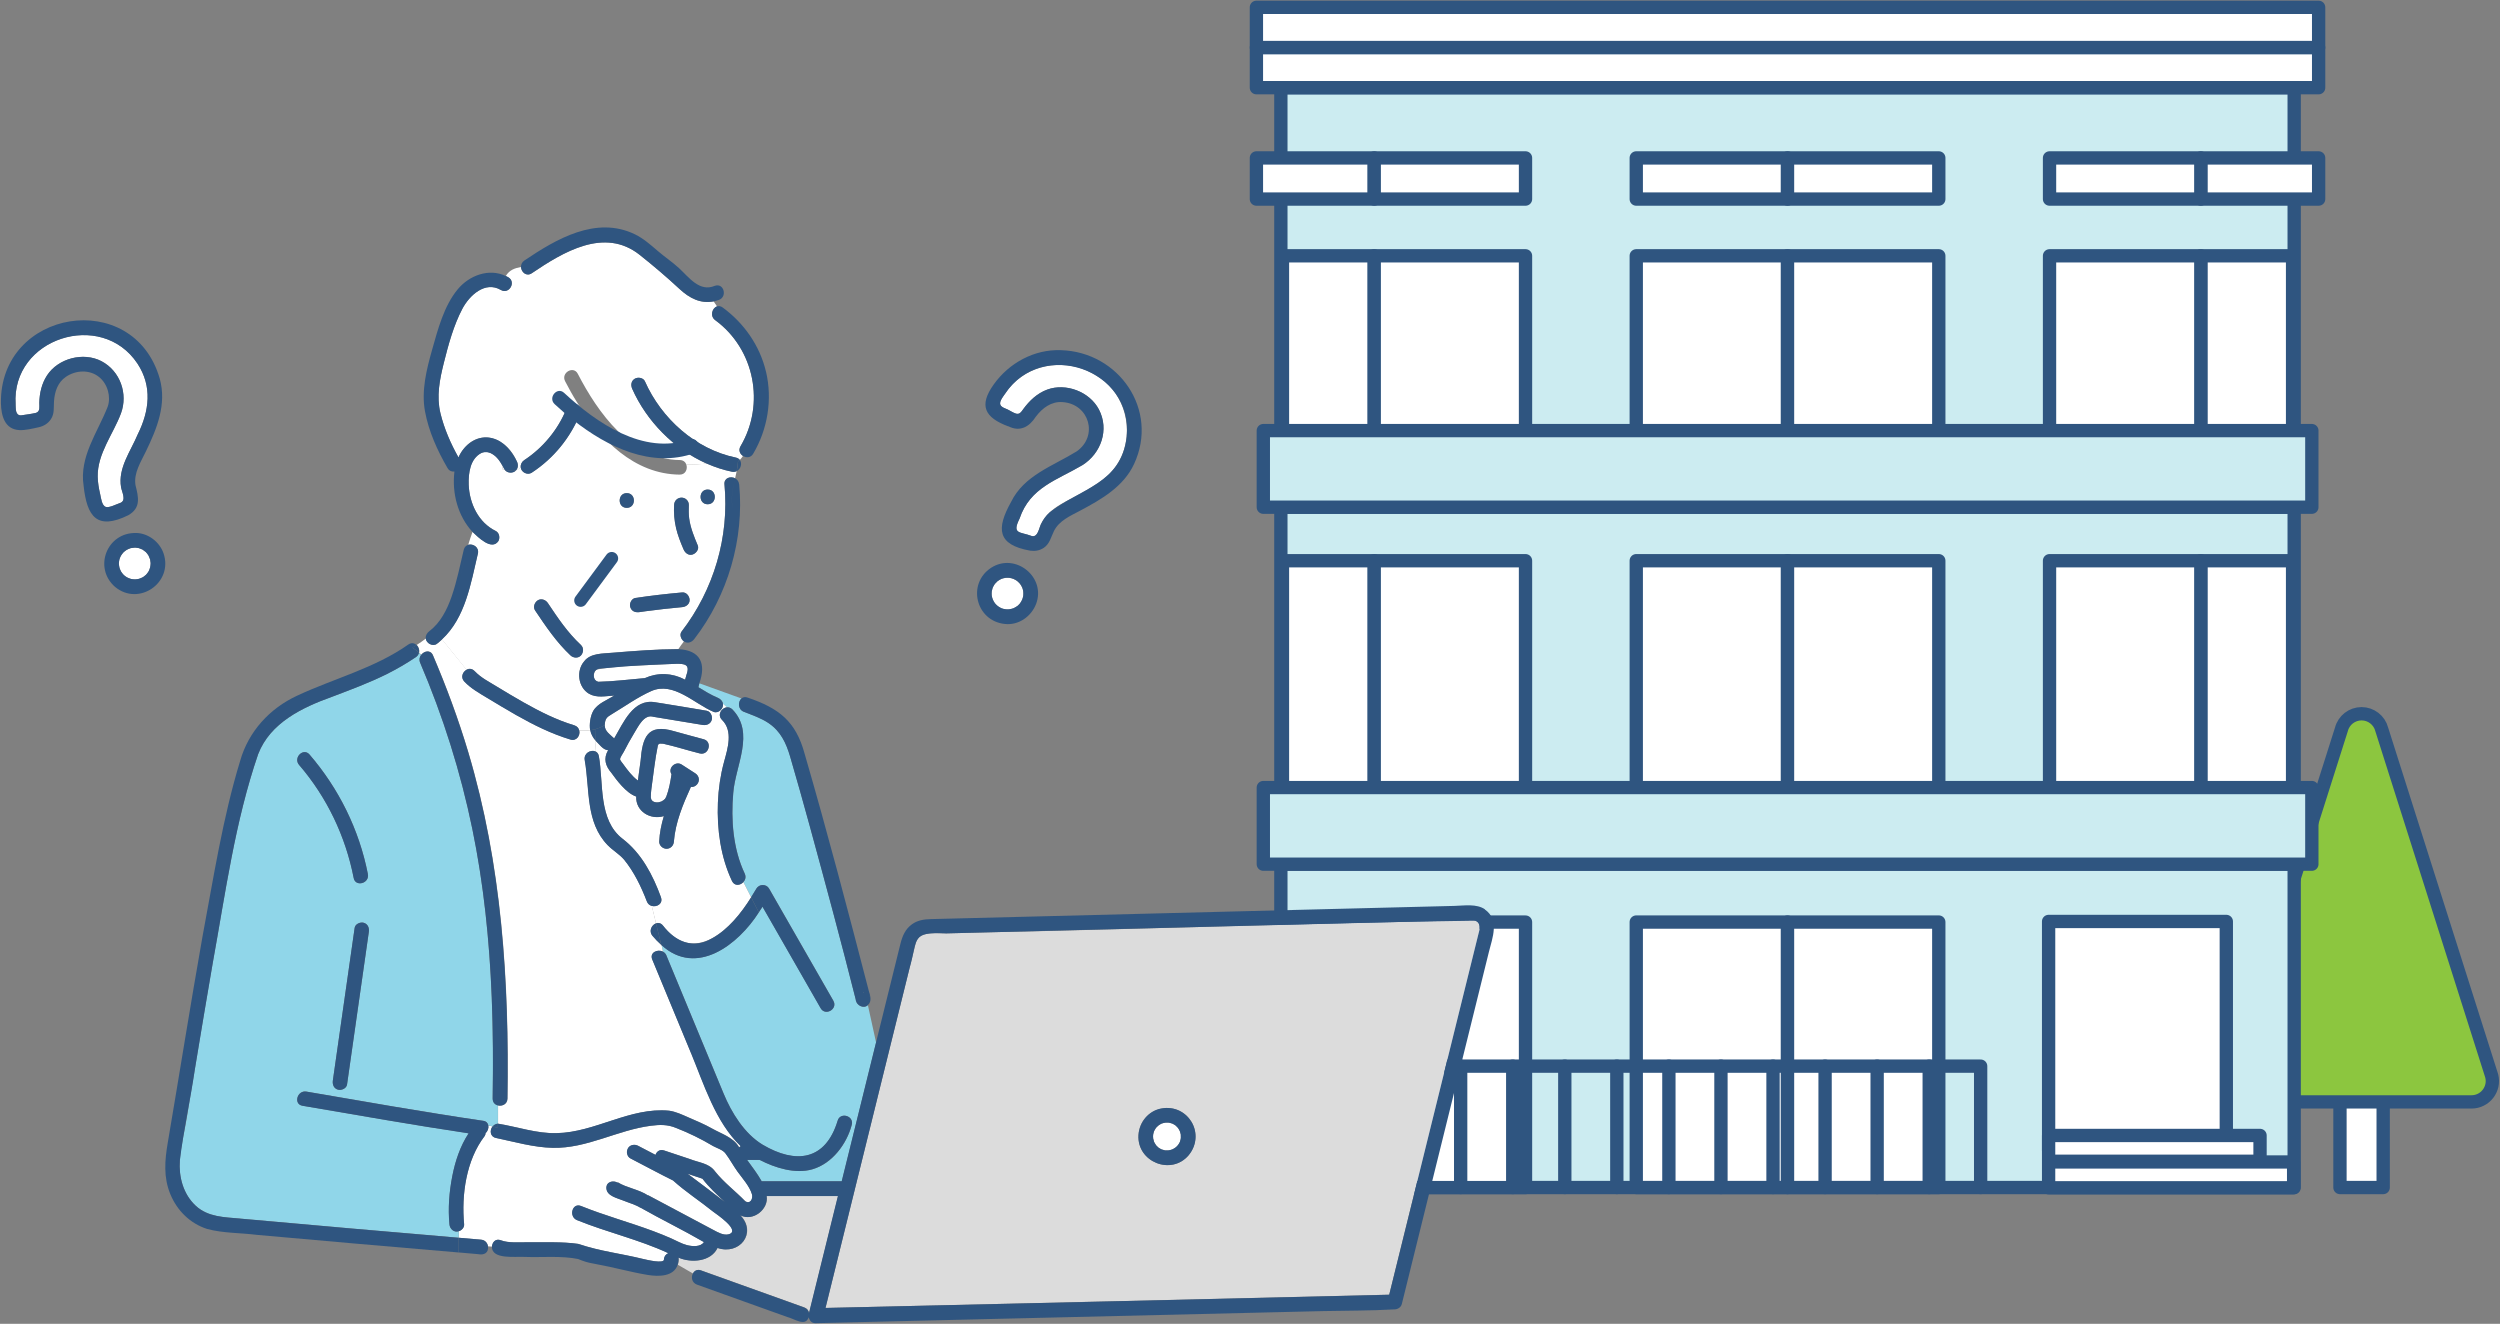 <?xml version="1.0" encoding="UTF-8"?>
<svg xmlns="http://www.w3.org/2000/svg" width="593" height="314" version="1.1" viewBox="0 0 593 314">
  <rect x="0" y="0" width="593" height="314" fill="#808080" stroke="none"/>
  <defs>
    <style>
      .cls-1 {
        fill: #ccecf1;
      }

      .cls-1, .cls-2, .cls-3, .cls-4, .cls-5 {
        stroke: #2f5580;
        stroke-linecap: round;
        stroke-linejoin: round;
      }

      .cls-1, .cls-2, .cls-3, .cls-5 {
        stroke-width: 3.16px;
      }

      .cls-2 {
        fill: #8cc63f;
      }

      .cls-6, .cls-3 {
        fill: #fff;
      }

      .cls-7 {
        fill: #2f5580;
      }

      .cls-4 {
        stroke-width: 3.05px;
      }

      .cls-4, .cls-5 {
        fill: none;
      }

      .cls-8 {
        fill: #90d6e9;
      }

      .cls-9 {
        fill: #dcdcdc;
      }
    </style>
  </defs>
  <!-- Generator: Adobe Illustrator 28.6.0, SVG Export Plug-In . SVG Version: 1.2.0 Build 709)  -->
  <g>
    <g id="_レイヤー_1" data-name="レイヤー_1">
      <g>
        <g>
          <rect class="cls-3" x="555.04" y="255.44" width="10.25" height="26.24"/>
          <path class="cls-2" d="M560.17,169.3h0c-2.26,0-4.23,1.53-4.79,3.72l-26.08,82.17c-.81,3.13,1.56,6.18,4.79,6.18h52.15c3.23,0,5.6-3.05,4.79-6.18l-26.08-82.17c-.56-2.19-2.54-3.72-4.79-3.72Z"/>
        </g>
        <rect class="cls-1" x="303.82" y="202.51" width="240.36" height="79.17"/>
        <g>
          <rect class="cls-3" x="388.12" y="218.71" width="35.88" height="62.97"/>
          <rect class="cls-3" x="424" y="218.71" width="35.88" height="62.97"/>
        </g>
        <g>
          <rect class="cls-3" x="304.2" y="218.71" width="21.77" height="62.97" transform="translate(630.17 500.4) rotate(180)"/>
          <rect class="cls-3" x="325.97" y="218.71" width="35.88" height="62.97" transform="translate(687.82 500.4) rotate(180)"/>
        </g>
        <rect class="cls-1" x="303.82" y="117.83" width="240.36" height="87.14"/>
        <g>
          <rect class="cls-3" x="522.03" y="133" width="21.77" height="61.54"/>
          <rect class="cls-3" x="486.15" y="133" width="35.88" height="61.54"/>
        </g>
        <g>
          <rect class="cls-3" x="388.12" y="133" width="35.88" height="61.54"/>
          <rect class="cls-3" x="424" y="133" width="35.88" height="61.54"/>
        </g>
        <g>
          <rect class="cls-3" x="304.2" y="133" width="21.77" height="61.54" transform="translate(630.17 327.54) rotate(180)"/>
          <rect class="cls-3" x="325.97" y="133" width="35.88" height="61.54" transform="translate(687.82 327.54) rotate(180)"/>
        </g>
        <rect class="cls-1" x="299.66" y="186.81" width="248.71" height="18.17"/>
        <rect class="cls-1" x="303.82" y="20.81" width="240.36" height="99.5"/>
        <rect class="cls-3" x="298.02" y="11.27" width="251.96" height="9.53"/>
        <rect class="cls-3" x="298.02" y="1.74" width="251.96" height="9.53"/>
        <g>
          <rect class="cls-3" x="522.03" y="37.46" width="27.95" height="9.76"/>
          <rect class="cls-3" x="486.15" y="37.46" width="35.88" height="9.76"/>
        </g>
        <g>
          <rect class="cls-3" x="388.12" y="37.46" width="35.88" height="9.76"/>
          <rect class="cls-3" x="424" y="37.46" width="35.88" height="9.76"/>
        </g>
        <g>
          <rect class="cls-3" x="298.02" y="37.46" width="27.95" height="9.76" transform="translate(623.99 84.68) rotate(180)"/>
          <rect class="cls-3" x="325.97" y="37.46" width="35.88" height="9.76" transform="translate(687.82 84.68) rotate(180)"/>
        </g>
        <g>
          <rect class="cls-3" x="522.03" y="60.68" width="21.77" height="49.18"/>
          <rect class="cls-3" x="486.15" y="60.68" width="35.88" height="49.18"/>
        </g>
        <g>
          <rect class="cls-3" x="388.12" y="60.68" width="35.88" height="49.18"/>
          <rect class="cls-3" x="424" y="60.68" width="35.88" height="49.18"/>
        </g>
        <g>
          <rect class="cls-3" x="304.2" y="60.68" width="21.77" height="49.18" transform="translate(630.17 170.54) rotate(180)"/>
          <rect class="cls-3" x="325.97" y="60.68" width="35.88" height="49.18" transform="translate(687.82 170.54) rotate(180)"/>
        </g>
        <rect class="cls-3" x="485.93" y="218.57" width="42.15" height="54.33"/>
        <rect class="cls-3" x="485.93" y="275.62" width="58.12" height="6.12"/>
        <rect class="cls-3" x="485.93" y="269.33" width="50.15" height="6.12"/>
        <g>
          <polyline class="cls-5" points="469.81 281.68 469.81 252.89 296.92 252.89 296.92 281.68"/>
          <line class="cls-5" x1="346.47" y1="252.89" x2="346.47" y2="281.68"/>
          <line class="cls-5" x1="445.26" y1="252.89" x2="445.26" y2="281.68"/>
          <line class="cls-5" x1="395.86" y1="252.89" x2="395.86" y2="281.68"/>
          <line class="cls-5" x1="321.77" y1="252.89" x2="321.77" y2="281.68"/>
          <line class="cls-5" x1="420.56" y1="252.89" x2="420.56" y2="281.68"/>
          <line class="cls-5" x1="371.17" y1="252.89" x2="371.17" y2="281.68"/>
          <line class="cls-5" x1="457.61" y1="281.68" x2="457.61" y2="252.89"/>
          <line class="cls-5" x1="334.12" y1="252.89" x2="334.12" y2="281.68"/>
          <line class="cls-5" x1="432.91" y1="252.89" x2="432.91" y2="281.68"/>
          <line class="cls-5" x1="383.51" y1="252.89" x2="383.51" y2="281.68"/>
          <line class="cls-5" x1="309.42" y1="252.89" x2="309.42" y2="281.68"/>
          <line class="cls-5" x1="408.21" y1="252.89" x2="408.21" y2="281.68"/>
          <line class="cls-5" x1="358.82" y1="252.89" x2="358.82" y2="281.68"/>
        </g>
        <rect class="cls-1" x="299.66" y="102.14" width="248.71" height="18.17"/>
      </g>
      <g>
        <g>
          <g>
            <path class="cls-6" d="M166.62,279.59c-1.17-.39-2.34-.78-3.52-1.17,2.94,2.22,5.92,4.42,8.83,6.68-1.89-1.74-3.74-3.47-5.31-5.51Z"/>
            <path class="cls-6" d="M141.96,161.72c3.64-.08,7.35-.57,10.99-.87,3.04-1.37,6.45-1.29,9.56.38.17-.92.91-2.26.47-3.15-.48-.69-1.91-.63-2.63-.62-1.3.02-2.6.12-3.89.17-4.96.28-10.03.32-14.9,1.18-1,.58-1.04,2.66.4,2.92Z"/>
            <path class="cls-6" d="M279.42,267.54c-.06-.09-.19-.18.01.02,0,0,0-.01-.01-.02Z"/>
            <path class="cls-6" d="M159.29,183.65s-.02.14-.03.22c.01-.07.02-.14.04-.2,0,0,0-.01,0-.02Z"/>
            <path class="cls-6" d="M204.7,235.39c.07,0,.14,0,.21,0-.05-.03-.09-.05-.14-.08-.02.02-.05.05-.07.07Z"/>
            <path class="cls-6" d="M206.28,236.18s-.04-.02-.06-.03c.07.1.13.22.18.34-.03-.07-.07-.17-.12-.31Z"/>
            <path class="cls-6" d="M278.08,266.52s0,0-.01,0c.24.13.11.03.01,0Z"/>
            <path class="cls-9" d="M349.95,218.38c-37.51.53-75.13,1.9-112.67,2.7-4.28.11-8.55.22-12.83.32-1.72.04-4.92-.4-6.33.83-.84.73-.99,1.86-1.25,2.88-.37,1.5-.74,3.01-1.12,4.51-2.09,8.45-4.18,16.89-6.27,25.34l.22,1.01-.22-1.01c-4.56,18.43-9.12,36.85-13.67,55.28,44.57-.99,89.14-2.09,133.71-3.14,7.05-28.52,14.11-57.04,21.16-85.56.28-1.14.74-2.55-.74-3.17ZM281.96,274c-4.14,4.92-12.31,1.61-11.92-4.78.44-6.69,9.1-8.79,12.6-3.1,1.5,2.51,1.13,5.66-.69,7.88Z"/>
            <path class="cls-6" d="M178.38,283.27c-.56-1.89-2.25-3.75-3.39-5.32-1.02-1.41-1.86-3-2.9-4.37-.63-.84-2.03-1.24-2.92-1.73-2.82-1.68-5.76-3.12-8.82-4.31-1.95-.82-3.85-.78-5.93-.51-7.96,1.02-15.12,5.41-23.28,5.24-4.52-.09-9.06-1.42-13.47-2.34-1.44-.3-1.53-1.84-.81-2.74-.34-.09-.68-.17-1.03-.25.12.62-.13,1.36-.65,1.83-.01.26-.08.52-.25.73-4.35,5.68-5.5,13.92-4.84,20.88.07.78-.57,1.45-1.29,1.67v1.54c1.77.15,3.54.31,5.31.46.98.08,1.53.81,1.65,1.58l.98.08c.05-1.04.86-2.01,2.09-1.52,1.81.71,4.53.46,6.67.47,3.89.06,7.82-.16,11.69.39,5.48,1.83,9.85,2.21,15.53,3.61.81.18,4.78,1.15,4.82.1.03-.77.47-1.27,1.02-1.51-6.97-3.24-14.53-4.94-21.64-7.83-2.06-.83-1.15-4.2.93-3.36,5.63,2.28,11.5,3.85,17.18,5.98,1.43.53,2.84,1.1,4.24,1.72,1.21.53,2.37,1.23,3.66,1.57,1.28.34,3.33.5,4.08-.71-5.04-2.92-10.05-5.33-15.07-8.18.01.02.02.04.04.06-1.17-.76-2.75-1.17-4.1-1.73-1.37-.57-3.87-1.05-4-2.86-.12-1.61,1.65-2.05,2.71-1.34-.03-.05-.06-.1-.09-.16,2.2,1.38,5.05,1.68,7.29,3.18-.02-.03-.04-.06-.06-.1,5.19,2.76,10.39,5.53,15.58,8.29,1,.53,2.35,1.32,3.55,1,3.09-.81-2.99-4.85-3.71-5.41-3.1-2.5-6.52-4.7-9.46-7.36-3.39-1.66-6.71-3.5-10.08-5.22-.86-.45-1.05-1.58-.63-2.39.45-.86,1.58-1.05,2.39-.63,1.39.72,2.77,1.45,4.16,2.17.26-.79,1-1.4,2.03-1.05,2.03.68,4.06,1.35,6.09,2.03,2.11.86,4.56.95,6,2.95,2.08,2.63,4.83,4.67,7.14,7.05,1.19.8,1.93-.6,1.62-1.66Z"/>
            <path class="cls-9" d="M166.3,301.33c8.16,2.93,16.33,5.86,24.49,8.78.67.24,1.03.75,1.15,1.31,2.29-9.25,4.57-18.49,6.86-27.74h-16.92c.52,3.12-3.21,6.14-6.24,4.57,4.03,4.24-.23,9.53-5.41,7.75-1.58,3.29-6.23,3.61-9.26,2.29.11.56-.03,1.25-.18,1.72l3.6,2.07c.32-.65,1-1.08,1.91-.76Z"/>
            <path class="cls-8" d="M158.08,226.66c4.52,10.9,9.03,21.79,13.55,32.69,1.9,4.59,4.94,9.54,9.27,12.17,7.84,4.64,14.9,3.81,17.79-5.64.57-2.17,3.93-1.25,3.36.93-1.19,4.56-4.65,9.19-9.34,10.55-4.05,1.17-8.85-.34-12.47-2.21h-3c1.19,1.66,2.44,3.26,3.44,5.05h18.99c2.71-10.97,5.43-21.94,8.14-32.91l-1.95-8.87c-.98.92-2.64.09-2.84-1.16-.02.29,0,.15-.02-.09,0-.05-.01-.09-.02-.14-3.47-13.75-7.18-27.45-10.91-41.14-1.51-5.49-3.03-10.97-4.64-16.43-.95-3.22-2.23-6-5.12-7.94-1.79-1.21-3.86-1.89-5.85-2.68-1.45-.57-1.43-2.41-.57-3.16l-9.99-3.6c-.08.31-.17.61-.23.92,1.48.9,2.96,1.82,4.56,2.49.65.27,1.18.79,1.27,1.45.32.26.65.54.96.83.43-.03.88.11,1.28.5,5.41,5.59.7,13.29.2,19.81-.57,6.35-.03,13.3,2.72,19.13.37.78.15,1.51-.32,2.01l1.84,3.6c.43-.68.85-1.37,1.25-2.05.66-1.12,2.36-1.14,3.01,0,.63,1.1,1.26,2.2,1.89,3.3,4.45,7.77,8.9,15.54,13.36,23.31,1.12,1.95-1.9,3.71-3.01,1.76-4.6-8.02-9.2-16.05-13.79-24.07-.28.44-.58.88-.88,1.32l1.24,2.43-1.24-2.43c-4.9,7.69-14.77,15.34-23.07,7.79l.33,1.54c.35.18.65.48.84.92Z"/>
            <path class="cls-6" d="M119.27,110.58v.81c.14,0,.29.02.46.04-.18-.26-.3-.58-.46-.85Z"/>
            <path class="cls-6" d="M112.59,159.19c1.48,1.55,3.39,2.52,5.19,3.62,2.1,1.28,4.2,2.54,6.34,3.75,3.9,2.21,7.79,4.18,12.1,5.48.68.21,1.05.68,1.17,1.22.87.05,1.73.05,2.6-.06-.26-1.32.05-3.37.72-4.56,1.04-1.81,3.32-2.58,4.99-3.66-2.01.1-4.16.64-6.01-.44-2.59-1.55-3.06-5.45-1.11-7.69-.28-.41-.52-.91-.77-1.39-.65.72-1.81.64-2.47,0-3.32-3.11-5.89-6.92-8.41-10.68-.54-.81-.13-1.9.63-2.39.83-.53,1.88-.13,2.39.63,2.45,3.66,4.65,6.97,7.86,9.97.71.66.62,1.78,0,2.46.24.49.49.98.77,1.39,1.52-1.98,4.45-1.8,6.69-2.02,5.2-.42,10.43-.84,15.64-.86.41-.61.86-1.22,1.32-1.83-.7-.47-1.13-1.61-.56-2.34,7.64-9.93,11.34-22.42,10.17-34.91-.14-1.53,1.45-2,2.53-1.44.13-.58.26-1.14.37-1.7-.32.16-.71.22-1.15.13-2.06-.42-4.06-1.09-5.99-1.94-1.6.21-3.2.26-4.8.27.35,1.03-.17,2.39-1.58,2.38-10.77-.09-18.84-8.31-24.32-17.1-.04.13-.07.26-.1.39.69.37,1.2,1.25.9,2.01-2.32,5.83-6.32,10.79-11.58,14.22-1.01.67-2.52-.12-2.61-1.3-.33.4-.72.63-1.13.74-.66.77-2.08.71-2.67-.14-.17-.03-.32-.04-.46-.04v-.81c-.72-1.28-1.49-2.46-2.91-3.12-.22-.07-.55-.19-.79-.22-.21,0-.41,0-.62,0-.24.03-.51.1-.73.19-2.67,1.34-3.13,4.77-3.03,7.56.19,4.44,2.29,8.94,6.41,10.96.85.42,1.07,1.62.63,2.39-1.58,2.34-4.8-.91-6.12-2.16-.37,1-.71,2.02-1.02,3.05,1.13-.31,2.63.6,2.27,2.11-1.68,7.11-2.96,15.21-8.53,20.35l5.81,7.18c.59-.32,1.33-.31,1.94.32ZM167.86,116.12c2.25,0,2.24,3.49,0,3.49s-2.24-3.49,0-3.49ZM159.9,119.77c.11-2.29,3.43-2.3,3.49,0-.05,1.06-.05,2.13.08,3.18.29,2.2,1.17,4.37,2.04,6.43.38.9-.41,1.88-1.22,2.14-.98.32-1.79-.38-2.15-1.22-1.5-3.3-2.51-6.88-2.24-10.54ZM161.84,140.53c.97-.09,1.7.87,1.74,1.74.04,1-.84,1.66-1.74,1.74-2.92.26-5.83.59-8.73.98-1.31.2-3.1.66-3.61-1.01-.27-.82.31-2.01,1.22-2.15,3.69-.55,7.41-.97,11.12-1.31ZM148.67,116.97c2.25,0,2.24,3.49,0,3.49s-2.24-3.49,0-3.49Z"/>
            <path class="cls-6" d="M163.89,249.7c-3.05-7.37-6.11-14.75-9.16-22.12-.67-1.63,1.25-2.52,2.53-1.85l-.33-1.54s-.04-.04-.06-.06l.07.28-.07-.28c-.76-.67-1.46-1.4-2.1-2.16-.95-1.13-.19-2.59.85-2.96l-1.01-4.13c-.5-.15-.94-.49-1.16-1.1-1.35-3.5-3.02-6.98-5.4-9.89-1.15-1.33-2.67-2.18-3.89-3.43-5.3-5.46-4.21-13.31-5.44-20.18-.28-1.58,1.36-2.5,2.47-2.08.07-.83.12-1.65.15-2.47-.62-.73-1.13-1.55-1.31-2.53-.87.11-1.73.11-2.6.06.27,1.16-.63,2.59-2.1,2.14-4.59-1.39-8.77-3.48-12.93-5.84-2.3-1.3-4.56-2.68-6.82-4.04-1.91-1.14-3.87-2.25-5.42-3.88-.94-.99-.39-2.29.53-2.79l-5.81-7.18c-.39.36-.81.71-1.24,1.05-.97.71-2.51-.15-2.61-1.27-.69.53-1.42,1.04-2.18,1.53.46.45.72,1.16.57,1.82.18.17.35.35.51.53.71-.95,2.2-1.26,2.78.09,3.2,7.49,6.03,15.12,8.36,22.92,7.99,26.69,9.75,54.51,9.32,82.23-.02,1.33-1.25,1.87-2.25,1.62v4.34c4.57.73,9.25,2.39,13.94,2.25,9.15-.17,17.41-6.22,26.68-5.32,1.61.23,3.04.92,4.52,1.57,1.94.85,3.83,1.62,5.68,2.67,2.24,1.27,5.08,2.09,6.4,4.46.11-.11.25-.2.39-.28-5.99-5.7-8.77-14.81-11.82-22.18Z"/>
            <path class="cls-6" d="M118.8,68.77c-3.75-2.2-7.46,1.32-9.12,4.45-2.07,3.91-3.32,8.52-4.39,12.79-1,4-1.8,7.97-.81,12.04.9,3.66,2.42,7.16,4.27,10.44,3.41-7.15,10.97-5.68,13.88,1.02.34.7.28,1.52-.24,2.07.41-.11.8-.34,1.13-.74-.07-.66.26-1.33.85-1.71,4.42-2.89,8.04-7.26,9.98-12.14.36-.99,1.45-1.63,2.47-1.09.03-.13.06-.26.1-.39-1.06-1.69-2.02-3.41-2.88-5.09-1.03-1.99,1.98-3.76,3.01-1.76,4.75,9.22,12.68,20.36,24.19,20.46.84,0,1.37.5,1.58,1.11,1.6-.01,3.2-.07,4.8-.27-7.77-3.44-14.26-10.09-17.65-17.74-.38-.87-.26-1.86.63-2.39.75-.44,2.01-.23,2.39.63,3.9,8.81,11.99,16.11,21.55,18.08.44.09.75.3.95.56.28-.29.52-.62.75-.95-.71-.45-1.14-1.35-.59-2.29,5.88-9.96,3.39-23.03-6-29.92-1.33-.98-.71-2.89.43-3.27-.28-.4-.55-.8-.8-1.18-3.1.61-5.72-.74-8.1-2.95-3.05-2.83-6.19-5.51-9.45-8.09-8.36-6.63-18.16-.65-25.59,4.37-1.28.86-2.5-.28-2.55-1.49-1.48.26-2.76.71-3.61,2.13.2.09.39.19.59.3,1.94,1.14.18,4.15-1.76,3.01Z"/>
            <path class="cls-8" d="M116.86,260.59c.35-21.39-.49-42.93-4.82-63.94-2.78-13.53-6.96-26.75-12.38-39.45-.3-.7-.14-1.36.23-1.85-.17-.18-.33-.36-.51-.53-.09.39-.32.77-.74,1.05-2.2,1.49-4.49,2.82-6.86,4-4.23,2.11-8.66,3.74-13.07,5.42-7.04,2.54-14.59,6.15-17.47,13.58-5.5,16.01-7.77,33.03-10.79,49.64-2.11,12.15-4.09,24.32-6.11,36.48-.56,3.36-1.4,6.8-1.67,10.2-.31,3.94.78,8.06,3.75,10.81,2.93,2.71,6.83,2.7,10.57,3.05,17.27,1.57,34.54,3.06,51.82,4.54v-1.54c-1.12.36-2.13-.57-2.2-1.67-.36-3.8-.05-7.68.68-11.42.69-3.53,1.87-7.11,3.87-10.14-13.17-1.98-26.28-4.3-39.4-6.54-2.21-.38-1.27-3.74.93-3.36,13.97,2.39,27.91,4.87,41.93,6.93.74.11,1.11.56,1.22,1.09.35.08.69.17,1.03.25.29-.37.72-.62,1.24-.66v-4.34c-.68-.17-1.26-.7-1.24-1.62ZM70.95,181.44c-1.46-1.69,1-4.17,2.47-2.47,6.97,8.09,11.8,17.87,13.85,28.37.43,2.2-2.93,3.13-3.36.93-1.93-9.9-6.36-19.18-12.95-26.83ZM87.49,221.03c-1.72,12.07-3.45,24.15-5.17,36.22-.13.93-1.33,1.45-2.15,1.22-.99-.28-1.35-1.21-1.22-2.15,1.72-12.07,3.45-24.15,5.17-36.22.13-.93,1.33-1.45,2.15-1.22.99.28,1.35,1.21,1.22,2.15Z"/>
            <path class="cls-6" d="M157.23,219.51c7.43,9.71,16.33.84,20.94-6.68l-1.84-3.6c-.74.8-2.1.99-2.69-.25-2.71-5.73-3.59-12.3-3.35-18.59.13-3.27.6-6.52,1.46-9.68.86-3.16,2.2-7.31-.49-9.97-1.2-1.19-.11-2.87,1.19-2.97-.31-.3-.64-.57-.96-.83.19,1.11-1.08,2.35-2.2,1.91-4.57-1.91-9.53-7.27-14.78-4.95-3.26,1.44-6.31,3.65-9.37,5.48-1.28.75-1.61,1.12-1.69,2.6.08-.05.16-.09.23-.14-.08.05-.16.09-.23.14-.07,1.44,1.3,2.24,2.23,3.17,2.17-3.68,4.51-9.51,9.74-8.58,4.07.62,8.12,1.34,12.18,2.01.93.15,1.45,1.31,1.22,2.15-.27.98-1.22,1.37-2.15,1.22-1.8-.3-3.59-.59-5.39-.89-2.08-.34-4.15-.69-6.23-1.03-.75-.12-1.04-.27-1.81.19-1.25.75-2.14,2.53-2.86,3.73-.86,1.42-1.66,2.88-2.42,4.36-.21.42-.89,1.32-.89,1.79,0,.23.52.82.71,1.1,1.02,1.41,2.11,2.9,3.52,3.94.21-1.56.42-3.12.64-4.68.44-5.53,1.61-8.92,7.94-7.03,2.34.63,4.66,1.3,7,1.91,2.17.57,1.25,3.93-.93,3.36-2.9-.73-5.74-1.66-8.66-2.3-.24-.01-.49,0-.73-.03-.01,0-.02,0-.04.01-.07.02-.14.04-.21.06,0,0,0,0,0,0-.03.02-.04.03-.06.04-.02.02-.05.05-.07.07-.01.02-.01.02-.04.07-.19.51.09-.35-.11.22-.68,3.3-1.02,6.75-1.5,10.06,0,.14-.01.27-.05.41-.07.61-.14,1.21-.12,1.83.03.14.09.3.1.44.08.11.14.24.21.35-.22-.4.06.02.13.12.11.05.45.17.39.17.18.04.41.08.34.09.19,0,.39,0,.58.01.25-.05.5-.13.75-.2.16-.11.34-.2.51-.31,0-.02.3-.28.38-.33.08-.17.2-.37.29-.53.65-1.7.97-3.52,1.24-5.31-.93-1.46.94-3.21,2.38-2.31,1.08.7,2.16,1.39,3.24,2.09.4.25.66.6.8,1.04.35,1.11-.66,2.34-1.83,2.19-1.87,4.12-3.66,8.36-4.03,12.93-.04.94-.76,1.74-1.74,1.74-.91,0-1.79-.8-1.74-1.74.09-2.04.52-4.05,1.1-6.01-3.2.98-6.7-1.12-6.56-4.64-2.4-.79-4.76-4.07-5.88-5.61-1.43-1.67-1.94-3.38-.78-5.38-1.22-.07-2.1-1.42-2.94-2.22-.03.82-.07,1.64-.15,2.47.43.16.79.53.9,1.15,1.15,6.4-.19,15.15,5.64,19.62,4.49,3.44,7.19,8.63,9.1,13.88.55,1.5-.99,2.38-2.2,2.03l1.01,4.13c.53-.19,1.13-.09,1.62.49Z"/>
            <path class="cls-6" d="M280.1,269.86c.02-.24,0-.5-.01-.74-.06-.28-.13-.55-.23-.82-.1-.19-.28-.55-.42-.74-.19-.19-.37-.39-.56-.58-.25-.18-.52-.33-.8-.47-.26-.09-.52-.16-.79-.22-.29-.01-.59-.04-.88,0-.31.03-.61.15-.9.23-.24.14-.5.27-.72.44-.17.14-.42.4-.59.57-.15.23-.29.47-.42.71-.12.29-.19.6-.25.92,0,.14-.02.28-.02.42,0,.16.02.32.03.48.06.28.15.56.23.84.14.25.28.51.45.75.17.16.34.34.5.5.04.04.04.04.06.05.22.18.5.29.74.44,0,0,0,0,0,0,.28.09.55.16.83.23.25,0,.49.03.74,0,0,0,.14-.02.21-.02.29-.05.5-.12.77-.21.3-.15.59-.3.86-.52.04-.03.07-.06.07-.06.15-.14.29-.29.43-.45.17-.22.29-.47.43-.71.1-.31.2-.62.25-.95-.09.44,0,0,0-.09Z"/>
            <path class="cls-6" d="M279.41,271.62c-.14.16-.07.09,0,0h0Z"/>
            <path class="cls-6" d="M273.51,270.04c-.01-.16-.01-.08,0,0h0Z"/>
            <path class="cls-7" d="M275.44,262.93c-3.03.55-5.19,3.29-5.39,6.29-.4,6.39,7.78,9.7,11.92,4.78,4.12-4.99-.16-12.24-6.52-11.07ZM279.42,267.54s0,.01.01.02c-.2-.2-.07-.11-.01-.02ZM278.08,266.52c.09.03.23.13-.01,0,0,0,0,0,.01,0ZM273.51,270.04c-.01-.08-.01-.16,0,0h0ZM279.41,271.62c-.07.09-.14.16,0,0h0ZM280.05,270.22c-.05.23-.13.45-.2.68-.14.24-.26.49-.43.71-.14.15-.27.31-.43.45,0,0-.03.03-.07.06-.26.22-.56.37-.86.52-.27.09-.48.16-.77.21-.08,0-.21.02-.21.02-.25.02-.5,0-.74,0-.28-.07-.56-.14-.83-.23,0,0,0,0,0,0-.24-.15-.52-.26-.74-.44-.02-.01-.01-.01-.06-.05-.17-.17-.33-.34-.5-.5-.17-.24-.31-.49-.45-.75-.09-.28-.17-.55-.23-.84-.01-.16-.02-.32-.03-.48,0-.14.01-.28.02-.42.06-.31.13-.62.25-.92.13-.24.27-.48.42-.71.16-.17.41-.43.59-.57.22-.17.48-.3.72-.44.3-.08.59-.2.9-.23.29-.03.59,0,.88,0,.27.06.53.13.79.22.28.14.55.29.8.47.19.19.37.39.56.58.15.19.33.56.42.74.1.26.18.54.23.82.01.24.03.5.01.74,0,.1-.09.53,0,.09-.02.09-.03.18-.05.27Z"/>
            <path class="cls-7" d="M352.26,215.71c-2.01-1.4-4.96-.89-7.28-.83-33.02.83-66.03,1.67-99.05,2.5-8.38.21-16.76.42-25.13.63-1.61.04-3.15.26-4.51,1.25-1.58,1.15-2.25,2.79-2.7,4.58-1.93,7.81-3.86,15.63-5.8,23.44l1.69,7.69c2.09-8.45,4.18-16.89,6.27-25.34,2.02-6.92.22-8.66,8.69-8.23,41.21-1.04,82.41-2.08,123.62-3.12,2.52-.3,3.43.72,2.62,3.27-7.05,28.52-14.11,57.04-21.16,85.56-44.57,1.05-89.14,2.15-133.71,3.14,4.56-18.43,9.12-36.85,13.67-55.28l-1.69-7.69c-2.71,10.97-5.43,21.94-8.14,32.91h-18.99c-1-1.79-2.25-3.39-3.44-5.05h3c3.62,1.87,8.42,3.39,12.47,2.21,4.69-1.36,8.15-5.99,9.34-10.55.57-2.17-2.79-3.1-3.36-.93-2.89,9.45-9.94,10.28-17.79,5.64-4.33-2.63-7.37-7.57-9.27-12.17-3.39-8.19-6.79-16.38-10.18-24.58-1.12-2.7-2.24-5.41-3.36-8.11-.18-.44-.49-.74-.84-.92l2.47,11.53-2.47-11.53c-1.27-.67-3.2.22-2.53,1.85,3.05,7.37,6.11,14.75,9.16,22.12,3.05,7.37,5.83,16.48,11.82,22.18-.14.08-.28.17-.39.28-1.33-2.38-4.16-3.19-6.4-4.46-1.85-1.05-3.74-1.82-5.68-2.67-1.48-.65-2.9-1.33-4.52-1.57-9.27-.89-17.53,5.15-26.68,5.32-4.69.14-9.36-1.52-13.94-2.25v1c1.31.41,2.51.98,3.49,1.96-.98-.98-2.18-1.55-3.49-1.96v1.96-1.96c-.4-.13-.82-.24-1.24-.35-.72.9-.63,2.44.81,2.74,4.4.92,8.95,2.25,13.47,2.34,8.16.17,15.32-4.22,23.28-5.24,2.08-.27,3.97-.31,5.93.51,3.06,1.19,6,2.62,8.82,4.31.89.49,2.29.89,2.92,1.73,1.04,1.37,1.88,2.96,2.9,4.37,1.14,1.57,2.83,3.43,3.39,5.32.31,1.06-.42,2.46-1.62,1.66-2.31-2.38-5.05-4.43-7.14-7.05-1.44-2-3.89-2.09-6-2.95-2.03-.68-4.06-1.35-6.09-2.03-1.03-.34-1.76.26-2.03,1.05-1.39-.72-2.77-1.45-4.16-2.17-.81-.42-1.93-.23-2.39.63-.42.8-.24,1.94.63,2.39,3.37,1.72,6.69,3.56,10.08,5.22,2.94,2.66,6.36,4.86,9.46,7.36.73.55,6.8,4.59,3.71,5.41-1.2.31-2.54-.47-3.55-1-5.19-2.76-10.39-5.53-15.58-8.29.02.03.04.06.06.1-2.25-1.5-5.09-1.8-7.29-3.18.03.05.06.1.09.16-1.07-.71-2.84-.27-2.71,1.34.14,1.81,2.63,2.29,4,2.86,1.35.56,2.93.97,4.1,1.73-.01-.02-.02-.04-.04-.06,5.02,2.85,10.03,5.26,15.07,8.18-.76,1.21-2.8,1.05-4.08.71-1.28-.34-2.45-1.04-3.66-1.57-1.4-.61-2.81-1.19-4.24-1.72-5.68-2.12-11.55-3.7-17.18-5.98-2.08-.84-2.98,2.53-.93,3.36,7.11,2.89,14.67,4.59,21.64,7.83-.55.24-.99.74-1.02,1.51-.04,1.05-4.01.08-4.82-.1-5.68-1.4-10.05-1.78-15.53-3.61-3.87-.55-7.79-.33-11.69-.39-2.14-.01-4.86.24-6.67-.47-1.23-.48-2.04.48-2.09,1.52l6.39.5-6.39-.5c-.06,3.14,5.71,2.28,7.79,2.43,4.21.16,8.66-.33,12.78.52-.46-.14.73.32.91.38,1.08.41,2.22.63,3.36.83,4.05.73,8.02,1.86,12.08,2.54,2.69.45,6.23.39,7.14-2.38l-2.75-1.58,2.75,1.58c.15-.48.29-1.17.18-1.72,3.02,1.32,7.68,1,9.26-2.29,5.19,1.78,9.44-3.51,5.41-7.75,3.03,1.57,6.76-1.46,6.24-4.57h16.92c-2.29,9.25-4.57,18.49-6.86,27.74-.11-.56-.47-1.07-1.15-1.31-7.14-2.56-14.27-5.12-21.41-7.68-1.03-.37-2.06-.74-3.08-1.11-.9-.32-1.58.1-1.91.76l8.73,5.01-8.73-5.01c-.44.88-.23,2.17.98,2.61,7.14,2.56,14.27,5.12,21.41,7.68,1.63.38,4.32,2.4,5.09.08.03.13.08.26.14.38.22.58.74,1.03,1.55,1.01,4.56-.11,9.12-.22,13.67-.33,35.58-.85,71.16-1.69,106.74-2.54,5.55-.13,11.14-.07,16.69-.4.83.05,1.71-.44,1.91-1.29,6.88-27.83,13.77-55.67,20.65-83.5.83-3.35,2.59-7.6-.97-10.08ZM163.1,278.42c1.17.39,2.34.78,3.52,1.17,1.57,2.04,3.43,3.78,5.31,5.51-2.91-2.27-5.88-4.46-8.83-6.68Z"/>
            <path class="cls-7" d="M118.1,266.54c-.52.03-.95.29-1.24.66.42.11.84.22,1.24.35v-1Z"/>
            <path class="cls-7" d="M137.39,173.27c-1.39-.07-2.78-.26-4.17-.26,1.39,0,2.78.18,4.17.26-.12-.54-.49-1.01-1.17-1.22-4.31-1.3-8.19-3.28-12.1-5.48-2.14-1.21-4.24-2.47-6.34-3.75-1.81-1.1-3.72-2.07-5.19-3.62-.61-.64-1.35-.64-1.94-.32l1.93,2.38-1.93-2.38c-.92.5-1.47,1.8-.53,2.79,1.55,1.63,3.51,2.73,5.42,3.88,2.27,1.36,4.52,2.74,6.82,4.04,4.16,2.35,8.34,4.45,12.93,5.84,1.47.45,2.37-.99,2.1-2.14Z"/>
            <path class="cls-7" d="M137.8,153.01c-3.21-3.01-5.41-6.31-7.86-9.97-.51-.76-1.56-1.16-2.39-.63-.75.49-1.17,1.58-.63,2.39,2.52,3.76,5.09,7.57,8.41,10.68.67.63,1.83.71,2.47,0-.56-1.13-1.14-2.22-2.27-2.22,1.13,0,1.71,1.09,2.27,2.22.61-.68.7-1.79,0-2.46Z"/>
            <path class="cls-7" d="M175.33,114.9c-.07-.7-.46-1.18-.95-1.44-.57,2.49-1.18,5.08-.47,7.24-.72-2.15-.11-4.74.47-7.24-1.08-.57-2.68-.1-2.53,1.44,1.17,12.49-2.52,24.98-10.17,34.91-.56.73-.13,1.87.56,2.34.89-1.18,1.78-2.37,2.37-3.55-.59,1.18-1.49,2.37-2.37,3.55.88.61,1.87.18,2.45-.58,7.97-10.35,11.86-23.66,10.65-36.67Z"/>
            <path class="cls-7" d="M161.64,118.03c-.98.04-1.7.77-1.74,1.74-.09,1.86.04,3.73.47,5.55.41,1.72,1.09,3.36,1.77,4.99.35.84,1.17,1.53,2.15,1.22.8-.26,1.6-1.24,1.22-2.14-.87-2.06-1.75-4.23-2.04-6.43-.12-1.06-.13-2.12-.08-3.18.04-.91-.83-1.78-1.74-1.74Z"/>
            <path class="cls-7" d="M148.67,116.97c-2.24,0-2.25,3.49,0,3.49s2.25-3.49,0-3.49Z"/>
            <path class="cls-7" d="M167.86,116.12c-2.24,0-2.25,3.49,0,3.49s2.25-3.49,0-3.49Z"/>
            <path class="cls-7" d="M151.64,145.2c.49-.07.98-.14,1.46-.21,2.9-.38,5.82-.72,8.73-.98.91-.08,1.79-.74,1.74-1.74-.04-.88-.77-1.83-1.74-1.74-3.72.33-7.43.76-11.12,1.31-.91.13-1.48,1.32-1.22,2.15.32.99,1.17,1.36,2.15,1.22Z"/>
            <path class="cls-7" d="M112.29,266.02c1.2.4,2.39.66,3.54.93-.1-.53-.48-.99-1.22-1.09-14.02-2.05-27.97-4.54-41.93-6.93-2.2-.37-3.14,2.99-.93,3.36,13.12,2.24,26.23,4.56,39.4,6.54-2,3.03-3.18,6.61-3.87,10.14-.73,3.74-1.04,7.62-.68,11.42.07,1.09,1.08,2.03,2.2,1.67v-3.94,3.94c.72-.21,1.36-.89,1.29-1.67-.66-6.96.49-15.2,4.84-20.88.16-.22.24-.47.25-.73.53-.47.77-1.2.65-1.83-1.15-.27-2.34-.53-3.54-.93Z"/>
            <path class="cls-7" d="M99.37,154.81c.15-.66-.1-1.37-.57-1.82-.32.21-.65.42-.97.63.57.35,1.08.75,1.54,1.19Z"/>
            <path class="cls-7" d="M56.99,289.05c-3.74-.34-7.65-.33-10.57-3.05-2.96-2.75-4.06-6.87-3.75-10.81.89-7.22,2.51-14.39,3.56-21.6,1.38-8.36,2.78-16.73,4.22-25.08,3.02-16.61,5.29-33.63,10.79-49.64,2.87-7.43,10.42-11.04,17.47-13.57,4.41-1.68,8.84-3.31,13.07-5.42,2.37-1.19,4.66-2.52,6.86-4,.42-.28.65-.66.74-1.05-.46-.44-.98-.84-1.54-1.19-2.72,1.73-5.58,3.38-7.63,5.44,2.06-2.06,4.91-3.71,7.63-5.44-.21-.13-.43-.26-.66-.38.23.11.44.24.66.38.33-.21.65-.42.97-.63-.49-.47-1.2-.64-1.94-.14-8.02,5.65-17.62,8.04-26.4,12.15-6.51,3.02-11.5,8.46-13.49,15.4-4.15,13.58-6.31,27.69-8.93,41.63-2.89,16.32-5.48,32.69-8.26,49.02-.71,4.16-1.04,8.18.61,12.18,1.6,3.89,4.68,6.96,8.73,8.26,3.83,1.03,7.88.9,11.8,1.4,15.95,1.44,31.91,2.82,47.87,4.18v-3.49c-17.28-1.48-34.55-2.97-51.82-4.54Z"/>
            <path class="cls-7" d="M112.51,295.37l3.24.26c-.12-.77-.67-1.49-1.65-1.58-1.77-.15-3.54-.31-5.31-.46v3.49c1.53.13,3.05.27,4.58.4,1.49.31,2.58-.34,2.38-1.85l-3.24-.26Z"/>
            <path class="cls-7" d="M206.05,234.93c-4.86-18.76-9.78-37.52-15.19-56.13-2.09-7.73-6.12-10.82-13.49-13.32-.62-.25-1.13-.12-1.5.2l1.06.38-1.06-.38c-.86.75-.88,2.59.57,3.16,2,.79,4.06,1.47,5.85,2.68,2.89,1.95,4.17,4.72,5.12,7.94,1.6,5.46,3.13,10.94,4.64,16.43,3.74,13.68,7.45,27.38,10.91,41.14,0,.05,0,.09.02.14.02.24,0,.38.02.09.2,1.25,1.86,2.08,2.84,1.16l-1.73-7.86,1.73,7.86c1.08-.93.55-2.37.2-3.49ZM204.77,235.32s.09.05.14.08c-.07,0-.14,0-.21,0,.02-.02.05-.05.07-.07ZM206.28,236.18c.06.14.09.23.12.31-.05-.12-.11-.24-.18-.34.02.01.04.02.06.03Z"/>
            <path class="cls-7" d="M87.26,207.34c-2.05-10.49-6.87-20.27-13.85-28.37-1.47-1.7-3.92.77-2.47,2.47,6.59,7.65,11.02,16.93,12.95,26.83.43,2.2,3.79,1.27,3.36-.93Z"/>
            <path class="cls-7" d="M80.17,258.47c.82.23,2.01-.29,2.15-1.22,1.72-12.07,3.45-24.15,5.17-36.22.13-.94-.23-1.86-1.22-2.15-.82-.23-2.01.29-2.15,1.22-1.72,12.07-3.45,24.15-5.17,36.22-.13.94.23,1.86,1.22,2.15Z"/>
            <path class="cls-7" d="M163.77,105.31c.53-.19,1.06-.38,1.59-.58-.41-.5-1.07-.79-1.86-.51-10.86,3.82-22.1-3.97-29.7-11.04-1.64-1.53-3.88,1.15-2.24,2.68,1.38,1.29,2.87,2.57,4.44,3.81-.03-.54.06-1.12.37-1.78-.31.66-.4,1.24-.37,1.78,8.14,6.41,18.52,11.4,28.68,7.83,1.33-.47,1.36-1.93.68-2.77-.53.2-1.06.39-1.59.58Z"/>
            <path class="cls-7" d="M172.74,110.23c1.02,0,1.74-.31,2.31-.76,0-.13.02-.27.02-.4,0,.13,0,.27-.02.4.15-.12.29-.24.42-.38-.2-.27-.51-.47-.95-.56-9.57-1.97-17.65-9.27-21.55-18.08-.38-.86-1.64-1.07-2.39-.63-.89.52-1.01,1.52-.63,2.39,3.39,7.65,9.88,14.3,17.65,17.74,1.32-.17,2.65-.44,3.97-.88-1.32.44-2.65.71-3.97.88,1.93.85,3.93,1.52,5.99,1.94.44.09.82.03,1.15-.13.16-.8.28-1.56.31-2.29-.57.45-1.29.76-2.31.76Z"/>
            <path class="cls-7" d="M175.48,109.09c-.13.14-.27.26-.42.38-.03.73-.15,1.49-.31,2.29.97-.48,1.35-1.86.73-2.67Z"/>
            <path class="cls-7" d="M136.81,95.9c-.1.52-.11,1.03-.11,1.55,0-.52,0-1.03.11-1.55-1.02-.54-2.1.09-2.47,1.09-1.94,4.88-5.56,9.25-9.98,12.14-.58.38-.92,1.05-.85,1.71.14-.17.28-.36.39-.6-.12.24-.25.43-.39.6.09,1.18,1.59,1.97,2.61,1.3,5.26-3.44,9.26-8.4,11.58-14.22.3-.76-.21-1.64-.9-2.01Z"/>
            <path class="cls-7" d="M168.09,69.54c.32.64.73,1.28,1.18,1.94.4-.08.81-.18,1.23-.33,2.11-.74,1.2-4.11-.93-3.36-3.65,1.56-6.16-2.03-8.52-4.2-1.58-1.45-3.37-2.64-5-4.04-1.7-1.46-3.41-2.98-5.44-3.97-9.2-4.47-18.7,1.13-26.24,6.22-.58.39-.81.97-.79,1.52,1.19-.21,2.51-.32,3.82-.76-1.32.44-2.63.55-3.82.76.05,1.21,1.27,2.35,2.55,1.49,7.43-5.02,17.23-11,25.59-4.37,3.26,2.59,6.4,5.26,9.45,8.09,2.38,2.21,5,3.55,8.1,2.95-.45-.66-.86-1.31-1.18-1.94Z"/>
            <path class="cls-7" d="M181.69,88.16c-1.45-6.16-5.21-11.52-10.28-15.23-.47-.34-.93-.39-1.33-.26.98,1.44,2.01,3.04,2.67,5.01-.66-1.97-1.69-3.57-2.67-5.01-1.15.38-1.76,2.3-.43,3.27,9.39,6.88,11.88,19.95,6,29.92-.56.94-.13,1.83.59,2.29.66-.97,1.24-2.02,2.33-2.56-1.09.54-1.67,1.59-2.33,2.56.76.48,1.84.47,2.42-.53,3.44-5.82,4.59-12.85,3.04-19.45Z"/>
            <path class="cls-7" d="M116.86,103.96c-3.44-.97-6.81,1.44-8.11,4.54-1.85-3.28-3.37-6.78-4.27-10.44-.99-4.06-.19-8.04.81-12.04,1.07-4.28,2.32-8.88,4.39-12.79,1.66-3.13,5.37-6.65,9.12-4.45,1.94,1.14,3.7-1.88,1.76-3.01-.19-.11-.39-.21-.59-.3-.28.47-.53,1.04-.71,1.76.18-.72.42-1.29.71-1.76-3.97-1.91-8.66-.15-11.39,3.14-3.28,3.95-4.72,9.54-6.09,14.38-1.32,4.67-2.58,9.72-1.68,14.58.87,4.73,2.94,9.33,5.35,13.46.4.68,1.03.9,1.63.82-.62,5.23.83,10.57,4.31,14.35.41-1.09.84-2.15,1.35-3.16-.5,1-.94,2.07-1.35,3.16,1.32,1.25,4.54,4.49,6.12,2.16.45-.77.22-1.97-.63-2.39-4.12-2.02-6.23-6.52-6.41-10.96-.1-2.79.36-6.22,3.03-7.56.23-.09.5-.16.73-.19.21-.01.41-.01.62,0,.24.03.58.15.79.22,1.42.67,2.18,1.84,2.91,3.12v-.35.35c.16.28.28.59.46.85.75.11,1.76.4,2.67.14.51-.55.57-1.37.24-2.07-1.16-2.43-3.06-4.83-5.77-5.56Z"/>
            <path class="cls-7" d="M119.73,111.44c.58.85,2.01.92,2.67.14-.91.25-1.91-.03-2.67-.14Z"/>
            <path class="cls-7" d="M113.36,131.34c.36-1.51-1.14-2.42-2.27-2.11-.92,3.06-1.6,6.18-2.29,8.91.68-2.73,1.37-5.85,2.29-8.91-.5.14-.93.51-1.09,1.18-.88,3.7-1.62,7.46-2.87,11.07-1.07,3.08-2.64,6.23-5.3,8.24-.57.43-.93,1.07-.85,1.74.72-.54,1.4-1.1,2-1.7-.6.6-1.29,1.16-2,1.7.09,1.12,1.64,1.98,2.61,1.27.44-.33.85-.68,1.24-1.05l-1.35-1.67,1.35,1.67c5.57-5.14,6.84-13.24,8.53-20.35Z"/>
            <path class="cls-7" d="M111.03,178.36c-2.34-7.8-5.16-15.43-8.36-22.92-.58-1.35-2.07-1.04-2.78-.09,2.53,2.79,3.64,6.84,5.43,9.53-1.79-2.68-2.9-6.74-5.43-9.53-.37.49-.53,1.16-.23,1.85,5.42,12.7,9.6,25.92,12.38,39.45,2.7,13.13,4.06,26.48,4.6,39.87.32,8.02.35,16.04.22,24.07-.01.92.56,1.45,1.24,1.62v-7.81,7.81c.99.25,2.22-.29,2.25-1.62.43-27.71-1.33-55.54-9.32-82.23Z"/>
            <path class="cls-7" d="M139.99,173.21c.19.98.69,1.8,1.31,2.53.03-.97.05-1.92.05-2.82-.45.13-.91.23-1.36.29Z"/>
            <path class="cls-7" d="M167.6,168.59c-4.06-.67-8.11-1.39-12.18-2.01-5.23-.93-7.56,4.9-9.74,8.58-.94-.92-2.31-1.73-2.23-3.17-.7.43-1.4.72-2.09.92,0,.9-.02,1.84-.05,2.82.84.8,1.72,2.15,2.94,2.22-1.16,2-.65,3.71.78,5.38,1.11,1.54,3.48,4.82,5.88,5.61-.14,3.51,3.36,5.62,6.56,4.64-.58,1.96-1.01,3.97-1.1,6.01-.04.94.83,1.74,1.74,1.74.98,0,1.7-.8,1.74-1.74.37-4.56,2.16-8.81,4.03-12.93,1.17.15,2.17-1.08,1.83-2.19-.14-.44-.41-.79-.8-1.04-1.08-.7-2.16-1.39-3.24-2.09-1.44-.9-3.32.85-2.38,2.31-.27,1.79-.59,3.61-1.24,5.31-.09.17-.21.37-.29.53-.08.05-.38.31-.38.33-.17.1-.34.2-.51.31-.25.08-.5.15-.75.2-.19-.01-.39,0-.58-.01.07,0-.15-.05-.34-.09.06,0-.28-.12-.39-.17-.07-.1-.35-.52-.13-.12-.07-.12-.13-.24-.21-.35,0-.14-.07-.3-.1-.44-.01-.62.05-1.22.12-1.83.03-.14.05-.27.05-.41.47-3.31.81-6.76,1.5-10.06.2-.58-.08.29.11-.22.03-.04.03-.04.04-.07.02-.02.05-.05.07-.07.02-.01.02-.02.06-.04,0,0,0,0,0,0,.07-.02.14-.04.21-.06.02,0,.02,0,.04-.01.24.02.49.01.73.03,2.91.64,5.76,1.58,8.66,2.3,2.17.57,3.1-2.8.93-3.36-2.34-.61-4.67-1.28-7-1.91-6.33-1.89-7.5,1.5-7.94,7.03-.22,1.56-.43,3.12-.64,4.68-1.4-1.04-2.49-2.53-3.52-3.94-.19-.27-.71-.86-.71-1.1,0-.47.68-1.37.89-1.79.76-1.48,1.55-2.94,2.42-4.36,1.01-1.59,2.34-4.66,4.67-3.92,3.87.64,7.75,1.28,11.62,1.92.93.15,1.88-.24,2.15-1.22.23-.83-.28-1.99-1.22-2.15ZM159.29,183.65s0,.01,0,.02c-.02.07-.03.13-.04.2.01-.08.03-.19.03-.22Z"/>
            <path class="cls-7" d="M171.48,166.95c-.39-.32-.76-.61-1.06-.91.3.3.67.6,1.06.91-.09-.67-.62-1.18-1.27-1.45-1.6-.67-3.08-1.58-4.56-2.49.07-.31.15-.61.23-.92l-2.32-.84,2.32.84c1.68-4.67.26-7.87-4.97-8.11-.36.53-.69,1.07-.96,1.6.27-.53.6-1.07.96-1.6-5.21.02-10.44.44-15.64.86-2.25.22-5.18.05-6.69,2.02.41.6.9,1.04,1.61,1.04-.71,0-1.2-.44-1.61-1.04-1.95,2.23-1.48,6.14,1.11,7.69,1.85,1.08,4,.55,6.01.44-1.67,1.08-3.95,1.85-4.99,3.66-.67,1.18-.98,3.24-.72,4.56.45-.06.91-.16,1.36-.29,0-.36,0-.72,0-1.07,0,.34,0,.7,0,1.07.7-.2,1.4-.49,2.09-.92.08-1.48.41-1.85,1.69-2.6,3.06-1.83,6.11-4.04,9.37-5.48,5.25-2.32,10.22,3.04,14.78,4.95,1.12.45,2.39-.8,2.2-1.91ZM162.86,159.97c-.11.42-.23.84-.35,1.26-3.12-1.66-6.52-1.75-9.56-.38-3.64.3-7.35.79-10.99.87-1.23-.22-1.29-1.65-.89-2.43.62-.99,2.15-.68,3.15-.86,5.36-.57,10.75-.75,16.13-.97,1.96-.04,3.38.09,2.51,2.51Z"/>
            <path class="cls-7" d="M176.64,207.22c-2.76-5.83-3.3-12.79-2.72-19.13.5-6.51,5.21-14.22-.2-19.81-.4-.39-.85-.53-1.28-.5.8.76,1.47,1.66,1.47,2.91,0-1.24-.67-2.15-1.47-2.91-1.3.1-2.39,1.78-1.19,2.97,2.7,2.66,1.35,6.81.49,9.97-.86,3.16-1.33,6.41-1.46,9.68-.25,6.29.64,12.86,3.35,18.59.59,1.25,1.95,1.06,2.69.25l-1.8-3.53,1.8,3.53c.46-.5.68-1.24.32-2.01Z"/>
            <path class="cls-7" d="M156.79,212.86c-1.91-5.25-4.61-10.44-9.1-13.88-5.83-4.47-4.49-13.22-5.64-19.62-.11-.62-.46-.99-.9-1.15-.16,1.85-.44,3.68-.97,5.27.53-1.59.81-3.42.97-5.27-1.1-.42-2.75.5-2.47,2.08,1.23,6.87.15,14.72,5.44,20.18,1.22,1.26,2.74,2.1,3.89,3.43,2.38,2.92,4.05,6.39,5.4,9.89.22.61.67.96,1.16,1.1l-1.02-4.16,1.02,4.16c1.21.35,2.75-.53,2.2-2.03Z"/>
            <path class="cls-7" d="M154.76,221.98c.64.76,1.34,1.49,2.1,2.16l-1.25-5.12c-1.04.37-1.79,1.83-.85,2.96Z"/>
            <path class="cls-7" d="M168.95,222.54c-4.5,2.71-8.72.84-11.72-3.02-.49-.58-1.09-.68-1.62-.49l1.25,5.12s.04.04.06.06l-.55-2.57.55,2.57c8.3,7.54,18.16-.1,23.07-7.79l-1.82-3.57c-2.39,3.79-5.32,7.51-9.22,9.7Z"/>
            <path class="cls-7" d="M197.67,237.39c-4.45-7.77-8.9-15.54-13.36-23.31-.63-1.1-1.26-2.2-1.89-3.3-.65-1.14-2.35-1.12-3.01,0-.4.68-.82,1.37-1.25,2.05l1.82,3.57c.3-.44.6-.88.88-1.32,4.6,8.02,9.2,16.05,13.79,24.07,1.12,1.95,4.13.19,3.01-1.76Z"/>
          </g>
          <g>
            <path class="cls-6" d="M238.98,97.12c1.55.73,2.54,1.96,3.72-.06,1.48-2.01,3.31-3.76,5.69-4.64,4.46-1.64,10.08.5,12.27,4.72,2.5,4.79.5,10.4-3.89,13.18-6.06,3.59-12.44,5.28-14.94,12.7-1.86,3.78.07,3.05,2.92,4.14,1.41.34,1.7-1.88,2.15-2.81,1.91-4.11,6.62-5.56,10.25-7.75,2.08-1.2,4.22-2.47,5.95-4.17,6.58-6.41,5.17-18.18-2.57-23.04-7.18-4.85-17.38-3.4-22.17,4.06-1.29,1.81-1.95,2.8.61,3.67Z"/>
            <path class="cls-7" d="M239.16,101.1c2.78,1.43,5,.15,6.55-2.28,1.54-2.03,3.67-3.65,6.33-3.44,6.34.42,8.54,8.03,3.36,11.68-5.6,3.47-12.49,5.67-15.58,12.01-3.5,6.3-3.35,10.15,4.55,11.55,1.14.16,2.25-.02,3.24-.69,1.4-.96,1.69-2.56,2.4-3.99,1.24-2.47,3.9-3.58,6.22-4.82,5.01-2.66,10.29-5.69,12.77-11.05,5.97-12.81-3.59-26.63-17.39-27.01-6.3-.23-12.27,3.04-15.89,8.12-3.62,5.05-2.14,7.87,3.43,9.95ZM238.37,93.45c8.83-13.34,30.49-5.81,28.88,10.17-1.28,11.11-10.96,12.21-18.25,17.89-.9.78-1.57,1.76-2.09,2.83-.45.93-.74,3.16-2.15,2.81-2.83-1.09-4.79-.36-2.92-4.14,2.5-7.43,8.88-9.11,14.94-12.7,4.39-2.78,6.39-8.39,3.89-13.18-2.2-4.21-7.81-6.36-12.27-4.72-2.38.88-4.21,2.62-5.69,4.64-.52.7-.86,1.33-1.73,1.05-.68-.22-1.36-.67-2-.99-.43-.21-1.09-.41-1.45-.74-.86-.82.36-2.2.84-2.93Z"/>
            <path class="cls-6" d="M235.99,143.09c.05.07.17.19,0,0h0Z"/>
            <path class="cls-6" d="M235.23,141.27c.05.3.13.59.23.87.12.34.32.66.52.95h0c.21.24.42.48.68.68.28.22.59.37.9.53.34.1.65.22,1.02.24.27.02.54.03.81,0,.26-.02.7-.16.99-.24.31-.14.6-.32.89-.51,0,0,0,0,.01,0,.24-.2.46-.42.67-.66,0,0,0,0,0,0,.18-.27.36-.54.49-.84.01-.05.09-.24.1-.27.09-.29.15-.5.19-.82.04-.27-.01-.84-.02-.95-.05-.29-.11-.51-.21-.8-.14-.32-.33-.68-.55-.96-.21-.25-.44-.45-.68-.67-.26-.19-.54-.35-.84-.48-.34-.13-.67-.23-1.02-.27-.29-.03-.57-.02-.86,0-.33.02-.68.15-1,.24-.32.16-.64.33-.93.55-.23.21-.45.43-.65.66-.14.22-.29.44-.4.68,0,0-.07.16-.1.23-.03.08-.06.17-.06.17-.07.23-.13.46-.17.7-.04.33-.03.66-.01.99Z"/>
            <path class="cls-7" d="M238.3,148c3.28.39,6.28-1.73,7.45-4.71,2.45-6.39-4.9-12.31-10.65-8.62-5.77,3.78-3.66,12.58,3.2,13.33ZM235.99,143.09c.17.19.05.07,0,0h0ZM235.24,140.28c.04-.24.1-.47.17-.7,0,0,.03-.09.06-.17.03-.06.1-.23.1-.23.11-.23.26-.46.4-.68.21-.23.43-.45.65-.66.29-.22.61-.38.93-.55.32-.09.66-.22,1-.24.29-.03.57-.03.86,0,.36.04.69.14,1.02.27.29.13.57.29.84.48.23.22.47.42.68.67.22.28.41.64.55.96.1.29.16.51.21.8.01.12.06.68.02.95-.04.32-.1.53-.19.82-.01.03-.09.23-.1.27-.13.3-.31.57-.49.84,0,0,0,0,0,0-.2.24-.42.46-.67.66,0,0,0,0-.01,0-.28.19-.58.37-.89.51-.29.08-.74.23-.99.24-.27.03-.54.02-.81,0-.37-.02-.67-.14-1.02-.24-.31-.16-.62-.31-.9-.53-.25-.2-.46-.44-.68-.68h0c-.2-.29-.4-.62-.52-.95-.1-.28-.18-.57-.23-.87-.02-.33-.03-.66.01-.99Z"/>
          </g>
          <g>
            <path class="cls-6" d="M4.99,98.52c1.17-.19,2.43-.32,3.58-.6,1.03-.37.75-1.45.76-2.36.04-2.29.57-4.59,1.83-6.52,2.65-4.06,8.62-5.61,12.9-3.38,4.45,2.32,6.37,7.76,4.63,12.41-1.84,4.9-5.59,9.52-5.51,14.96.02,1.41.27,2.83.59,4.2.19.82.36,2.7,1.35,3.01.82.25,2.53-.67,3.46-.97,1.45-.6.33-2.57.14-3.71-.77-4.55,2.29-8.54,3.96-12.54,2.75-5.56,3.49-11.34-.05-16.76-8.57-12.94-29.97-6.04-28.92,9.64.06,1.04-.1,2.64,1.29,2.62Z"/>
            <path class="cls-7" d="M4.61,102.02c1.44.06,3.07-.35,4.47-.65,1.24-.26,2.31-.88,3.01-1.96.86-1.32.62-2.74.72-4.22.15-2.25.86-4.46,2.8-5.79,2.34-1.61,5.61-1.8,7.88.02,2.07,1.65,2.88,4.74,2.05,7.06-2.38,6.09-6.76,11.83-5.71,18.72.78,7.33,3.16,10.66,10.6,7.01,3.05-1.74,2.43-4.26,1.71-7.13-.47-2.86,1.28-5.53,2.47-8.01,2.63-5.45,4.97-11.16,3.28-17.27C31.65,68.12-.13,73.34.22,95.68c.07,2.91.88,6.18,4.39,6.34ZM3.7,95.91c-1.05-15.68,20.35-22.58,28.92-9.64,3.54,5.4,2.8,11.23.05,16.76-1.67,4-4.73,7.99-3.96,12.54.19,1.14,1.31,3.11-.14,3.71-.93.3-2.64,1.23-3.46.97-.99-.3-1.15-2.19-1.35-3.01-.32-1.37-.57-2.79-.59-4.2-.08-5.45,3.68-10.06,5.51-14.96,1.74-4.65-.17-10.08-4.63-12.41-4.28-2.23-10.25-.68-12.9,3.38-1.26,1.93-1.79,4.23-1.83,6.52-.02.91.26,1.99-.76,2.36-1.15.28-2.41.42-3.58.6-1.39.02-1.23-1.58-1.29-2.62Z"/>
            <path class="cls-6" d="M34.65,136.31c.06-.06.13-.15,0,0h0Z"/>
            <path class="cls-6" d="M32.92,130.02c-.09-.03-.28-.04,0,0h0s0,0,0,0Z"/>
            <path class="cls-6" d="M30.02,130.43c.13-.07.07-.04,0,0h0Z"/>
            <path class="cls-6" d="M35.61,132.71s-.01-.03-.02-.06c-.1-.29-.23-.56-.35-.84-.02-.03-.03-.06-.04-.08-.17-.28-.4-.53-.61-.78-.26-.2-.52-.4-.79-.59-.28-.12-.57-.25-.86-.34,0,0,0,0,0,0h0c-.28-.04-.56-.1-.85-.12-.1,0-.51.04-.12,0-.32.02-.64.07-.95.12,0,0,0,0,0,0-.34.12-.67.24-.99.42-.27.18-.53.38-.77.61-.02.02-.02.02-.05.06-.2.23-.38.48-.54.74-.14.29-.26.57-.35.87-.06.31-.12.63-.12.95,0,.3.07.71.14,1.02.1.3.23.59.37.88.19.3.41.58.66.84.24.2.48.4.75.55.01,0,0,0,.03.01.3.13.6.28.92.36.35.06.67.13,1.04.1.29-.02.58-.05.87-.13.32-.09.62-.25.92-.39.01,0,.01,0,.02,0,.25-.18.5-.36.72-.57,0,0,0-.01.01-.01.23-.26.45-.53.62-.83.13-.3.29-.62.35-.94.07-.32.1-.64.11-.96-.02-.29-.07-.59-.12-.88Z"/>
            <path class="cls-6" d="M28.32,134.66c-.03-.09-.08-.22,0,0h0Z"/>
            <path class="cls-7" d="M32.31,126.43c-6.93-.21-10.24,8.22-5.02,12.78,5.64,4.69,13.87-1.01,11.5-7.96-.93-2.7-3.6-4.76-6.48-4.83ZM30.02,130.43c.07-.04.13-.07,0,0h0ZM28.32,134.66c-.08-.22-.03-.09,0,0h0ZM34.65,136.31c.13-.15.06-.06,0,0h0ZM35.73,133.53s0,.04,0,.06c0,.32-.04.65-.11.96-.06.32-.23.64-.35.94-.17.3-.4.57-.62.83,0,0-.01.01-.01.01-.23.21-.47.4-.72.57,0,0,0,0-.02,0-.3.14-.6.3-.92.39-.29.08-.58.1-.87.13-.36.03-.69-.04-1.04-.1-.32-.08-.62-.23-.92-.36-.02-.01-.01,0-.03-.01-.27-.16-.51-.36-.75-.55-.25-.25-.47-.54-.66-.84-.14-.28-.27-.57-.37-.88-.07-.31-.13-.72-.14-1.02,0-.32.06-.63.12-.95.09-.31.21-.59.35-.87.16-.26.34-.51.54-.74.04-.04.04-.04.05-.06.24-.23.5-.43.77-.61.31-.18.65-.3.99-.42,0,0,0,0,0,0,.31-.05.63-.1.95-.12-.39.05.02,0,.12,0,.29.02.56.08.85.12-.29-.04-.1-.03,0,0,0,0,0,0,0,0,0,0,0,0,0,0,.29.09.58.22.86.34.27.18.53.39.79.59.22.25.44.5.61.78.01.02.02.04.04.08.13.28.25.55.35.84,0,.03.01.04.02.06.05.27.09.54.12.82Z"/>
            <polygon class="cls-7" points="32.93 130.02 32.93 130.02 32.93 130.02 32.93 130.02"/>
          </g>
        </g>
        <path class="cls-4" d="M145.1,132.45c-2.46,3.32-4.91,6.64-7.37,9.97"/>
      </g>
    </g>
  </g>
</svg>